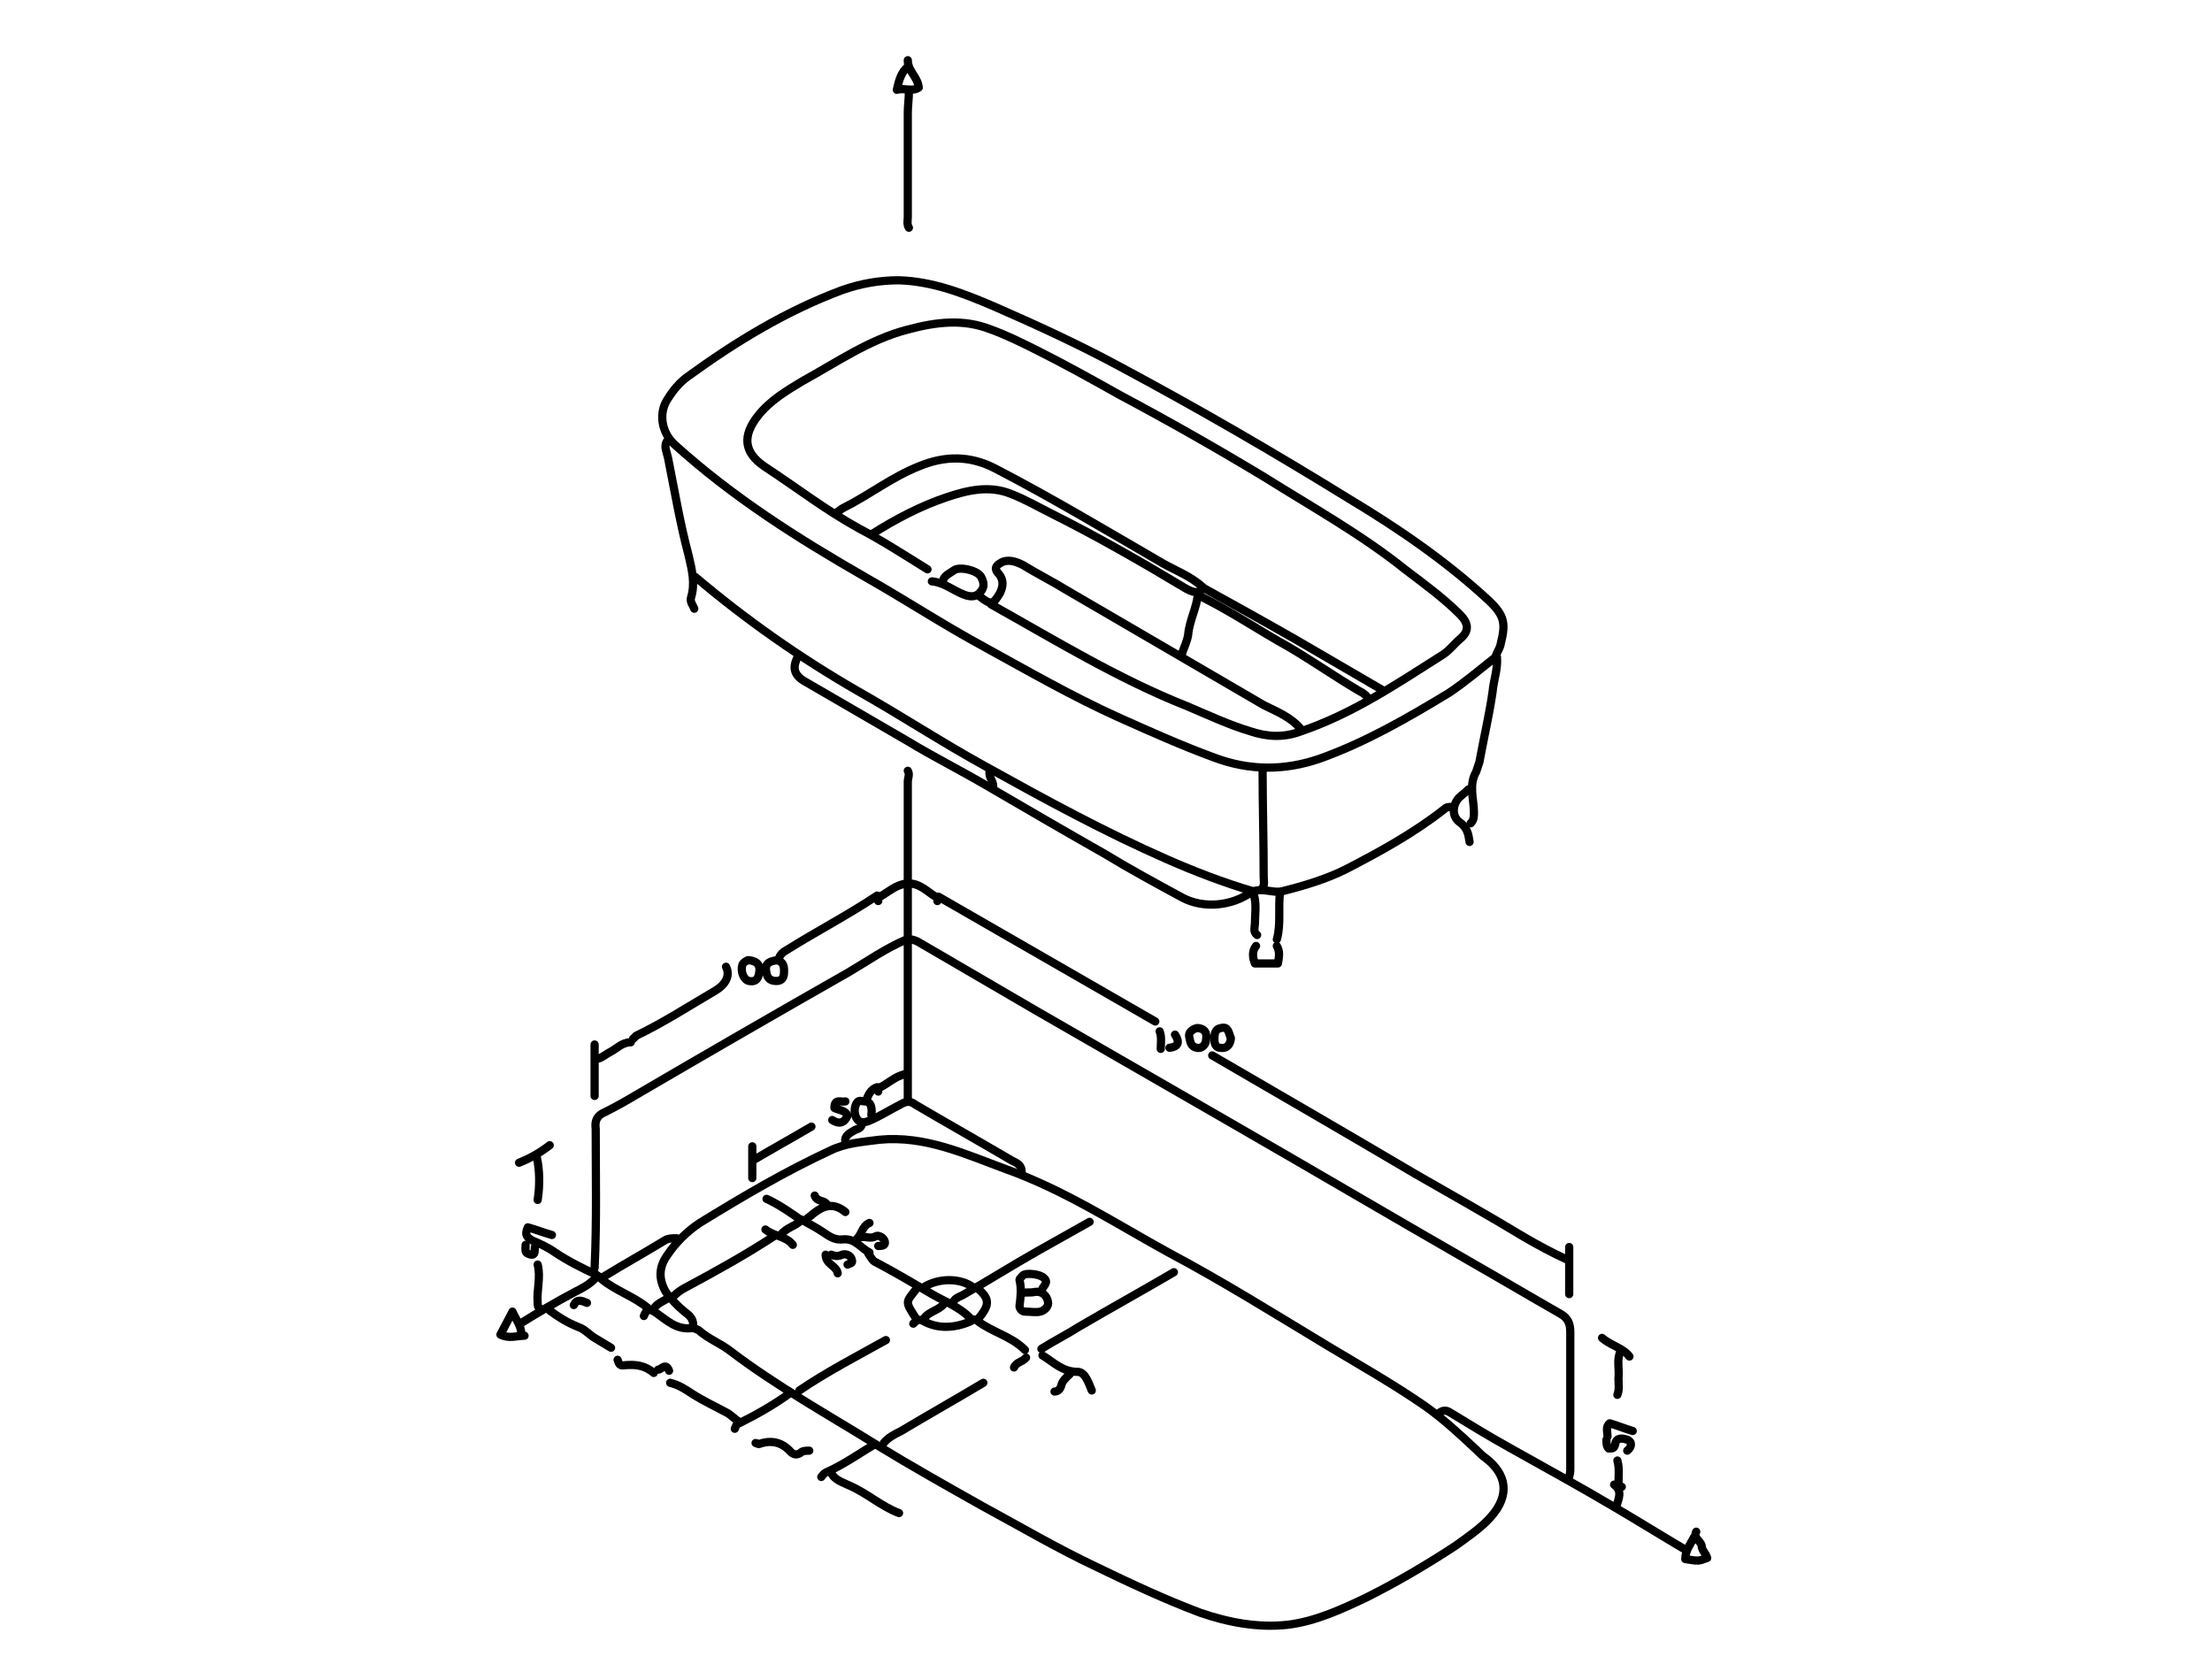 <?xml version="1.0" encoding="utf-8"?>
<!-- Generator: Adobe Illustrator 18.0.0, SVG Export Plug-In . SVG Version: 6.00 Build 0)  -->
<!DOCTYPE svg PUBLIC "-//W3C//DTD SVG 1.1//EN" "http://www.w3.org/Graphics/SVG/1.1/DTD/svg11.dtd">
<svg version="1.1" id="Layer_1" xmlns="http://www.w3.org/2000/svg" xmlns:xlink="http://www.w3.org/1999/xlink" x="0px" y="0px"
	 width="202px" height="152px" viewBox="0 0 202 152" enable-background="new 0 0 202 152" xml:space="preserve">
<g>
	
		<path fill="none" stroke="#000000" stroke-width="0.75" stroke-linecap="round" stroke-linejoin="round" stroke-miterlimit="10" d="
		M90.5,55.2c5.9,3.3,11.6,6.8,17.9,9.3c1.9,0.8,3.8,1.7,5.8,2.3c1.5,0.5,3,0.6,4.6,0c4.7-1.6,8.7-4.3,12.8-6.9
		c0.7-0.4,1.2-1.1,1.8-1.6c0.8-0.7,0.7-1.4-0.1-2.2c-1.5-1.5-3.3-2.8-5-4.1c-4-3.2-8.5-5.7-12.8-8.4c-4.3-2.6-8.7-5.1-13.2-7.5
		c-2.5-1.4-5-2.8-7.6-4.1c-1.4-0.7-2.8-1.4-4.2-1.9c-2.5-1-5-0.7-7.6,0c-3.5,0.9-6.5,3-9.6,4.7c-1.5,0.9-3,1.8-4.1,3.2
		c-1.4,1.8-1.3,3.3,0.6,4.6c2.9,1.9,5.6,4,8.7,5.7c2.1,1.1,4.1,2.4,6.2,3.7"/>
	
		<path fill="none" stroke="#000000" stroke-width="0.75" stroke-linecap="round" stroke-linejoin="round" stroke-miterlimit="10" d="
		M136.6,59.9c0.1-0.3,0.3-0.6,0.4-0.9c0.5-2,0.5-2.7-1.1-4.2c-3.9-3.6-8.3-6.6-12.8-9.3c-6.8-4.2-13.7-8.2-20.8-12
		c-3.7-2-7.6-3.8-11.5-5.5c-2.8-1.2-5.6-2.3-8.7-2.4c-1.8,0-3.5,0.3-5.2,0.9c-5.1,1.9-9.7,4.7-14.1,7.9c-0.7,0.5-1.3,1.2-1.8,2
		c-0.9,1.3-0.6,3.1,0.6,4.2c5.3,4.8,11.3,8.6,17.4,12.1c3.7,2.1,7.2,4.4,10.9,6.4c4,2.2,8,4.5,12.2,6.4c2.9,1.3,5.8,2.6,8.8,3.7
		c3.2,1.2,6.4,1.2,9.6,0.1c4.2-1.5,8-3.7,11.8-6c1.5-1,2.9-2.2,4.3-3.3"/>
	
		<path fill="none" stroke="#000000" stroke-width="0.75" stroke-linecap="round" stroke-linejoin="round" stroke-miterlimit="10" d="
		M143.2,135.1c0.2-0.4,0.2-0.7,0.2-1.1c0-4.1,0-8.2,0-12.3c0-0.8-0.2-1.3-0.9-1.7c-2.8-1.6-5.5-3.2-8.3-4.8
		c-7.3-4.2-14.6-8.5-21.9-12.7c-5.9-3.4-11.8-6.8-17.7-10.2c-3.6-2.1-7.2-4.2-10.8-6.3c-0.2-0.1-0.5-0.2-0.7-0.2"/>
	
		<path fill="none" stroke="#000000" stroke-width="0.75" stroke-linecap="round" stroke-linejoin="round" stroke-miterlimit="10" d="
		M63.3,121c0-0.6-0.4-0.9-0.8-1.2c-0.6-0.5-1.2-1.1-1.7-1.8c-0.7-1.2-0.6-2.3,0.1-3.3c0.8-1.2,1.8-2.2,3-3c3.9-2.4,7.8-4.7,11.9-6.6
		c1.4-0.7,3-0.8,4.5-1c4.2-0.4,7.8,1.3,11.6,2.7c5.3,1.9,9.9,4.9,14.8,7.6c4.9,2.6,9.7,5.6,14.5,8.5c3,1.8,6,3.5,8.9,5.5
		c1.7,1.2,3.2,2.6,4.7,4c0.3,0.3,0.6,0.6,0.9,0.8c1.8,1.4,2.3,3.3,0.4,5.4c-0.9,1-2.1,1.8-3.2,2.6c-2.6,1.7-5.3,3.3-8.1,4.7
		c-2.3,1.1-4.7,2.2-7.2,2.5c-2.7,0.3-5.4-0.2-8-1.1c-3.2-1.2-6.4-2.7-9.5-4.2c-3.6-1.7-7-3.7-10.5-5.6c-3.2-1.8-6.4-3.6-9.5-5.5
		c-4.5-2.8-9.2-5.4-13.4-8.6c-0.9-0.7-2-1.1-2.9-1.9c-0.2-0.1-0.4-0.2-0.6-0.2c-1.4,0.2-2.3-0.7-3.3-1.4c-0.7-0.5-0.9-0.2-1.1,0.3"
		/>
	
		<path fill="none" stroke="#000000" stroke-width="0.75" stroke-linecap="round" stroke-linejoin="round" stroke-miterlimit="10" d="
		M109.8,53.6c-1.1-1-2.5-1.5-3.7-2.2c-5-2.9-10-5.9-15.2-8.6c-2.3-1.2-4.6-1.2-7-0.2c-2.5,1-4.5,2.6-6.9,3.8
		c-0.2,0.1-0.4,0.3-0.6,0.4"/>
	
		<path fill="none" stroke="#000000" stroke-width="0.75" stroke-linecap="round" stroke-linejoin="round" stroke-miterlimit="10" d="
		M110.7,96.4c6.2,3.6,12.4,7.2,18.5,10.8c3.3,1.9,6.7,3.8,10,5.8c1.2,0.7,2.5,1.4,3.8,2"/>
	
		<path fill="none" stroke="#000000" stroke-width="0.75" stroke-linecap="round" stroke-linejoin="round" stroke-miterlimit="10" d="
		M126.2,63c-2.6-1.5-5.3-3.1-7.9-4.6c-2.8-1.6-5.5-3.1-8.4-4.7c-0.5,0.6-1,0.4-1.7,0c-4-2.4-8-4.7-12.2-6.8
		c-1.2-0.6-2.4-1.3-3.7-1.8c-2-0.8-4-0.3-5.8,0.3c-2.4,0.8-4.7,2-6.9,3.4"/>
	
		<path fill="none" stroke="#000000" stroke-width="0.75" stroke-linecap="round" stroke-linejoin="round" stroke-miterlimit="10" d="
		M82.8,85.8c-1.9,0.8-3.6,2-5.3,3C71,92.5,64.6,96.2,58.1,100c-1,0.6-1.9,1.1-2.9,1.6c-0.7,0.3-0.9,0.8-0.8,1.5
		c0,4.2,0.1,8.5-0.1,12.7c0,0.1-0.1,0.2-0.1,0.3"/>
	
		<path fill="none" stroke="#000000" stroke-width="0.75" stroke-linecap="round" stroke-linejoin="round" stroke-miterlimit="10" d="
		M63.5,52.7c4.6,3.9,9.6,7.4,14.8,10.4c3.9,2.2,7.7,4.7,11.7,6.9c5.4,3,10.9,6,16.6,8.5c2.5,1.1,5.1,2.1,7.8,2.9"/>
	
		<path fill="none" stroke="#000000" stroke-width="0.75" stroke-linecap="round" stroke-linejoin="round" stroke-miterlimit="10" d="
		M72.9,59.9c-0.6,1.1-0.4,1.8,0.7,2.4c3.1,1.8,6.2,3.6,9.3,5.4c2.3,1.4,4.7,2.6,7.1,4c3.6,2.1,7.2,4.2,10.9,6.3
		c2.3,1.4,4.7,2.7,7.1,4c1.9,1,4.5,0.8,6.4-0.6c0.4,1,0.2,2,0.2,2.9c0,0.4-0.2,0.8,0.2,1.1"/>
	
		<path fill="none" stroke="#000000" stroke-width="0.75" stroke-linecap="round" stroke-linejoin="round" stroke-miterlimit="10" d="
		M118.8,66.6c-0.9-1.1-2.2-1.6-3.4-2.2c-6-3.5-12-7-18-10.5c-1.3-0.8-2.7-1.5-4-2.3c-0.6-0.3-1.2-0.5-1.8-0.3
		c-0.4,0.2-1,0.5-0.4,1.1c0.5,0.6,0.4,1.2,0.1,1.8c-0.6,1-0.8,1.1-1.8,0.3"/>
	
		<path fill="none" stroke="#000000" stroke-width="0.75" stroke-linecap="round" stroke-linejoin="round" stroke-miterlimit="10" d="
		M85.6,82.3c0-0.1,0.1-0.3,0.1-0.4c6.6,3.8,13.2,7.6,19.8,11.4"/>
	
		<path fill="none" stroke="#000000" stroke-width="0.75" stroke-linecap="round" stroke-linejoin="round" stroke-miterlimit="10" d="
		M132.6,73.7c-0.3,0-0.5,0-0.7,0.2c-2.8,2.2-5.9,3.9-9,5.5c-1.8,0.9-3.8,1.5-5.8,2c-0.8,0.2-1.7-0.3-2.6,0"/>
	
		<path fill="none" stroke="#000000" stroke-width="0.75" stroke-linecap="round" stroke-linejoin="round" stroke-miterlimit="10" d="
		M109.7,54.5c2.8,1.4,5.3,3.1,8,4.6c2.2,1.3,4.2,2.7,6.4,4c0.4,0.2,0.7,0.4,0.9,0.8"/>
	
		<path fill="none" stroke="#000000" stroke-width="0.75" stroke-linecap="round" stroke-linejoin="round" stroke-miterlimit="10" d="
		M83,8.4c0,0.6-0.1,1.3-0.1,1.9c0,3.2,0,6.4,0,9.5c0,0.3-0.1,0.7,0.1,1"/>
	
		<path fill="none" stroke="#000000" stroke-width="0.75" stroke-linecap="round" stroke-linejoin="round" stroke-miterlimit="10" d="
		M60.9,40.3c-0.3,0.5,0,1,0.1,1.5c0.6,3,1.1,6,1.9,9c0.3,1.3,0.6,2.5,0.2,3.8c-0.1,0.4,0.2,0.7,0.3,1"/>
	
		<path fill="none" stroke="#000000" stroke-width="0.75" stroke-linecap="round" stroke-linejoin="round" stroke-miterlimit="10" d="
		M136.7,60c0.1,1.1-0.3,2.1-0.4,3.2c-0.3,2.1-0.8,4.2-1.2,6.4c-0.1,0.3-0.2,0.6-0.3,0.9c-0.7,1.2-0.2,2.5-0.2,3.7c0,0.4,0,0.7-0.3,1
		"/>
	
		<path fill="none" stroke="#000000" stroke-width="0.75" stroke-linecap="round" stroke-linejoin="round" stroke-miterlimit="10" d="
		M154,141.6c-2.2-1.3-4.3-2.6-6.5-3.9c-3.2-1.9-6.5-3.7-9.7-5.5c-1.8-1-3.6-2.1-5.4-3.2c-0.3-0.2-0.6-0.2-0.9,0"/>
	
		<path fill="none" stroke="#000000" stroke-width="0.75" stroke-linecap="round" stroke-linejoin="round" stroke-miterlimit="10" d="
		M82.9,70.4c0.2,0.3,0,0.7,0,1c0,4.4,0,8.8,0,13.2c0,4.4,0,8.7,0,13.1c0,0.9,0,1.8,0,2.7"/>
	
		<path fill="none" stroke="#000000" stroke-width="0.75" stroke-linecap="round" stroke-linejoin="round" stroke-miterlimit="10" d="
		M79.7,102.1c-0.2-0.2-0.1-0.4-0.1-0.6c0-0.4-0.1-0.9-0.6-0.9c-0.3,0-0.6-0.2-0.8,0.2c-0.2,0.4-0.2,0.9,0,1.3
		c0.2,0.4,0.6,0.5,1.1,0.3c1-0.4,1.9-1,2.9-1.5c0.5-0.3,0.9-0.4,1.4,0c2.9,1.7,5.9,3.4,8.8,5.1c0.4,0.2,0.9,0.4,0.9,1"/>
	
		<path fill="none" stroke="#000000" stroke-width="0.75" stroke-linecap="round" stroke-linejoin="round" stroke-miterlimit="10" d="
		M107.2,116.2c-2.9,1.7-5.8,3.3-8.7,5c-1.1,0.7-2.3,1.3-3.4,2"/>
	
		<path fill="none" stroke="#000000" stroke-width="0.75" stroke-linecap="round" stroke-linejoin="round" stroke-miterlimit="10" d="
		M99.5,111.6c-1.6,0.9-3.2,1.8-4.8,2.7c-2.3,1.3-4.5,2.7-6.8,4c-0.4,0.2-0.8,0.3-0.9,0.8"/>
	
		<path fill="none" stroke="#000000" stroke-width="0.75" stroke-linecap="round" stroke-linejoin="round" stroke-miterlimit="10" d="
		M89.8,126.3c-2.5,1.5-5,2.9-7.5,4.4c-0.6,0.3-1.2,0.6-1.6,1.1"/>
	
		<path fill="none" stroke="#000000" stroke-width="0.75" stroke-linecap="round" stroke-linejoin="round" stroke-miterlimit="10" d="
		M70.7,112.9c-2.6,1.7-5.3,3.2-8.1,4.7c-0.4,0.2-0.8,0.5-1.1,0.8"/>
	
		<path fill="none" stroke="#000000" stroke-width="0.75" stroke-linecap="round" stroke-linejoin="round" stroke-miterlimit="10" d="
		M80.2,82.3c0-0.1-0.1-0.3-0.1-0.5c-2.7,1.8-5.6,3.3-8.3,5c-0.4,0.2-0.6,0.5-0.7,0.8"/>
	
		<path fill="none" stroke="#000000" stroke-width="0.75" stroke-linecap="round" stroke-linejoin="round" stroke-miterlimit="10" d="
		M66.3,88.3c0.4,0.8,0,1.6-1,2.2c-2.4,1.4-4.7,2.9-7.2,4.1c-0.1,0.1-0.2,0.2-0.3,0.3"/>
	
		<path fill="none" stroke="#000000" stroke-width="0.75" stroke-linecap="round" stroke-linejoin="round" stroke-miterlimit="10" d="
		M80.9,122.4c-2.7,1.5-5.4,2.9-7.9,4.6"/>
	
		<path fill="none" stroke="#000000" stroke-width="0.75" stroke-linecap="round" stroke-linejoin="round" stroke-miterlimit="10" d="
		M61.8,113.1c-0.4,0-0.8,0-1.1,0.2c-1.8,1.1-3.6,2.1-5.4,3.2c-0.4,0.3-0.6,0.1-0.9-0.1c-1.3-0.6-2.5-1.2-3.7-2
		c-0.7-0.5-1.4-0.8-2.1-1.1c-0.7-0.4-0.6-0.7-0.4-1.2c0.7,0.2,1.5,0.5,2.2,0.7"/>
	
		<path fill="none" stroke="#000000" stroke-width="0.75" stroke-linecap="round" stroke-linejoin="round" stroke-miterlimit="10" d="
		M61.2,126.3c0.8,0.2,1.4,0.6,2,1c1.1,0.7,2.2,1.2,3.3,1.8c0.3,0.2,0.6,0.5,0.9,0.7"/>
	
		<path fill="none" stroke="#000000" stroke-width="0.75" stroke-linecap="round" stroke-linejoin="round" stroke-miterlimit="10" d="
		M85.1,53.1c1.1,0.1,1.9,0.8,2.9,1.2c0.5,0.2,1.1,0.3,1.5-0.2c0.5-0.5,0.3-1,0.1-1.4c-0.3-0.6-2-1-2.5-0.6c-0.4,0.3-1,0.5-1,1.1"/>
	
		<path fill="none" stroke="#000000" stroke-width="0.75" stroke-linecap="round" stroke-linejoin="round" stroke-miterlimit="10" d="
		M115.3,70.2c0,3.3,0.1,6.6,0.1,9.9c0,0.3,0.1,0.7-0.1,1"/>
	
		<path fill="none" stroke="#000000" stroke-width="0.75" stroke-linecap="round" stroke-linejoin="round" stroke-miterlimit="10" d="
		M54.4,116.7c-0.5,0.6-1.3,1-1.9,1.3c-1.7,0.9-3.4,1.9-5,2.9"/>
	
		<path fill="none" stroke="#000000" stroke-width="0.75" stroke-linecap="round" stroke-linejoin="round" stroke-miterlimit="10" d="
		M109.4,54.2c-0.1,1.3-0.8,2.5-0.9,3.8c-0.1,0.6-0.4,1.2-0.6,1.8"/>
	
		<path fill="none" stroke="#000000" stroke-width="0.75" stroke-linecap="round" stroke-linejoin="round" stroke-miterlimit="10" d="
		M95.1,118c0-0.5,0.8-0.8,0.2-1.3c-0.3-0.3-1.6-0.5-1.9-0.2c-0.1,0.1-0.3,0.3-0.3,0.4c0.2,0.8,0.1,1.6,0,2.4c0,0.2,0.2,0.5,0.5,0.5
		c0.5,0,1,0.1,1.4,0c0.4-0.1,0.8-0.5,0.7-0.9c-0.1-0.6-0.6-1-1.2-0.9c-0.4,0.1-0.8,0-1.1,0.1"/>
	
		<path fill="none" stroke="#000000" stroke-width="0.75" stroke-linecap="round" stroke-linejoin="round" stroke-miterlimit="10" d="
		M88.9,117.6c-1.2-0.9-3.2-0.9-4.6,0"/>
	
		<path fill="none" stroke="#000000" stroke-width="0.75" stroke-linecap="round" stroke-linejoin="round" stroke-miterlimit="10" d="
		M112.4,94.8c-0.2-0.4-0.2-1.1-0.9-0.9c-0.6,0.1-0.6,0.6-0.6,1.1c0,0.4,0.2,0.7,0.5,0.7c0.6,0.1,0.9-0.2,1-0.8"/>
	
		<path fill="none" stroke="#000000" stroke-width="0.75" stroke-linecap="round" stroke-linejoin="round" stroke-miterlimit="10" d="
		M79.3,114.5c0.2,0.3,0.4,0.7,0.7,0.8c1.7,0.9,3.4,1.9,5.1,2.9c1.2,0.7,2.6,1.2,3.6,2.3"/>
	
		<path fill="none" stroke="#000000" stroke-width="0.75" stroke-linecap="round" stroke-linejoin="round" stroke-miterlimit="10" d="
		M83.4,120.9c0.3-0.3,0.5-0.5,1-0.2c1.3,0.7,2.8,0.6,4.2,0c0.2-0.1,0.4-0.3,0.6-0.1c1.4,1.1,3.1,1.4,4.4,2.7"/>
	
		<path fill="none" stroke="#000000" stroke-width="0.75" stroke-linecap="round" stroke-linejoin="round" stroke-miterlimit="10" d="
		M54.9,116.8c1.3,1.1,3,1.6,4.3,2.7"/>
	
		<path fill="none" stroke="#000000" stroke-width="0.75" stroke-linecap="round" stroke-linejoin="round" stroke-miterlimit="10" d="
		M72.2,127.2c-1.5,1.1-3.1,2-4.7,2.8c-0.3,0.1-0.3,0.3-0.4,0.5"/>
	
		<path fill="none" stroke="#000000" stroke-width="0.75" stroke-linecap="round" stroke-linejoin="round" stroke-miterlimit="10" d="
		M116.9,81.5c-0.2,1.4,0.1,2.9-0.3,4.3"/>
	
		<path fill="none" stroke="#000000" stroke-width="0.75" stroke-linecap="round" stroke-linejoin="round" stroke-miterlimit="10" d="
		M71,87.7c-0.9,0.1-1.2,0.4-1,1.2c0.1,0.5,0.4,0.7,0.9,0.7c0.7,0,0.7-0.6,0.7-0.9c0-0.3,0-0.7-0.4-0.9"/>
	
		<path fill="none" stroke="#000000" stroke-width="0.75" stroke-linecap="round" stroke-linejoin="round" stroke-miterlimit="10" d="
		M154.9,139.9c-0.3,0.6,0.4,0.8,0.5,1.3c0,0.4,0.4,0.7,0.5,1.1c-0.8,0.3-0.8,0.3-2,0.1c0-0.8,0.5-1.4,0.8-2"/>
	
		<path fill="none" stroke="#000000" stroke-width="0.75" stroke-linecap="round" stroke-linejoin="round" stroke-miterlimit="10" d="
		M75.9,134.5c0.3,0.7,1.1,0.9,1.7,1.2c1.6,0.7,2.9,1.9,4.5,2.5"/>
	
		<path fill="none" stroke="#000000" stroke-width="0.75" stroke-linecap="round" stroke-linejoin="round" stroke-miterlimit="10" d="
		M79.9,131.9c-1.5,0.9-2.9,1.9-4.5,2.6c-0.2,0.1-0.3,0.3-0.4,0.4"/>
	
		<path fill="none" stroke="#000000" stroke-width="0.75" stroke-linecap="round" stroke-linejoin="round" stroke-miterlimit="10" d="
		M46.7,120c-0.3,0.6-0.7,1.3-1,1.9c0.8,0.4,1.5,0.1,2.2,0.1"/>
	
		<path fill="none" stroke="#000000" stroke-width="0.75" stroke-linecap="round" stroke-linejoin="round" stroke-miterlimit="10" d="
		M148.6,132.5c0.4-0.3,0.5-0.8,0-1c-0.3-0.1-1-0.3-1.1,0.4c-0.1,0.4-0.2,0.4-0.6,0.4c-0.2-0.2-0.2-0.5-0.2-0.8"/>
	
		<path fill="none" stroke="#000000" stroke-width="0.75" stroke-linecap="round" stroke-linejoin="round" stroke-miterlimit="10" d="
		M116.6,86.4c0.3,0.5,0.2,1,0.1,1.6c-0.7,0-1.4,0-2.1,0c-0.2-0.5-0.3-1.1,0.1-1.6"/>
	
		<path fill="none" stroke="#000000" stroke-width="0.75" stroke-linecap="round" stroke-linejoin="round" stroke-miterlimit="10" d="
		M50.2,119.7c0.8,0.6,1.6,1.1,2.6,1.5c0.6,0.2,1,0.7,1.5,1c0.5,0.3,1,0.6,1.5,0.9"/>
	
		<path fill="none" stroke="#000000" stroke-width="0.75" stroke-linecap="round" stroke-linejoin="round" stroke-miterlimit="10" d="
		M134.1,72.1c-0.3,0.3-0.6,0.5-0.9,0.8c-0.6,0.7-0.6,1.7,0.1,2.2c0.7,0.5,0.8,1.1,0.9,1.8"/>
	
		<path fill="none" stroke="#000000" stroke-width="0.75" stroke-linecap="round" stroke-linejoin="round" stroke-miterlimit="10" d="
		M54.3,95.4c0,1.6,0,3.1,0,4.7"/>
	
		<path fill="none" stroke="#000000" stroke-width="0.75" stroke-linecap="round" stroke-linejoin="round" stroke-miterlimit="10" d="
		M143.3,113.9c0,1.4,0,2.9,0,4.3"/>
	
		<path fill="none" stroke="#000000" stroke-width="0.75" stroke-linecap="round" stroke-linejoin="round" stroke-miterlimit="10" d="
		M70,109.5c1.1,0.5,2.1,1.2,3.1,1.9"/>
	
		<path fill="none" stroke="#000000" stroke-width="0.75" stroke-linecap="round" stroke-linejoin="round" stroke-miterlimit="10" d="
		M57.6,95.2c-0.8,0-1.3,0.6-1.9,0.9c-0.4,0.2-0.7,0.5-1.1,0.6"/>
	
		<path fill="none" stroke="#000000" stroke-width="0.75" stroke-linecap="round" stroke-linejoin="round" stroke-miterlimit="10" d="
		M89.3,117.7c1.2,1,1,1.6,0,2.8"/>
	
		<path fill="none" stroke="#000000" stroke-width="0.75" stroke-linecap="round" stroke-linejoin="round" stroke-miterlimit="10" d="
		M74.1,102.9c-1.7,1-3.5,2-5.2,3"/>
	
		<path fill="none" stroke="#000000" stroke-width="0.75" stroke-linecap="round" stroke-linejoin="round" stroke-miterlimit="10" d="
		M82.9,5.5c0,1,0.9,1.5,1,2.5c-0.6,0.4-1.3,0-2,0.2c0.2-0.9,0.4-1.6,1-2.1"/>
	
		<path fill="none" stroke="#000000" stroke-width="0.75" stroke-linecap="round" stroke-linejoin="round" stroke-miterlimit="10" d="
		M71.3,112.8c0.5-0.7,1.4-0.8,1.9-1.4c0.7,0.4,1.3,0.7,1.9,1.1c0.6,0.4,1.1,0.8,1.9,0.7c1.1-0.1,1.6,0.8,2.4,1.2"/>
	
		<path fill="none" stroke="#000000" stroke-width="0.75" stroke-linecap="round" stroke-linejoin="round" stroke-miterlimit="10" d="
		M85.6,82c-0.9-0.5-1.6-1.4-2.8-1.3c-1,0.1-1.7,0.8-2.6,1.3"/>
	
		<path fill="none" stroke="#000000" stroke-width="0.75" stroke-linecap="round" stroke-linejoin="round" stroke-miterlimit="10" d="
		M77.2,100.6c-0.4,0.1-1-0.3-1,0.6c0.4,0.2,1,0.2,1.2,0.7c-0.3,0.7-0.8,0.8-1.4,0.4"/>
	
		<path fill="none" stroke="#000000" stroke-width="0.75" stroke-linecap="round" stroke-linejoin="round" stroke-miterlimit="10" d="
		M95.2,123.8c1,0.6,1.8,1.5,3.2,1.5c0.7,0,1,1,1.3,1.7"/>
	
		<path fill="none" stroke="#000000" stroke-width="0.75" stroke-linecap="round" stroke-linejoin="round" stroke-miterlimit="10" d="
		M82.7,98.1c-1,0.2-1.6,0.9-2.5,1.3"/>
	
		<path fill="none" stroke="#000000" stroke-width="0.75" stroke-linecap="round" stroke-linejoin="round" stroke-miterlimit="10" d="
		M147.7,133.4c0.2,0.7,0.1,1.4,0.1,2.2c0,0.3,0.1,0.3,0.3,0.2"/>
	
		<path fill="none" stroke="#000000" stroke-width="0.75" stroke-linecap="round" stroke-linejoin="round" stroke-miterlimit="10" d="
		M49.1,115.5c0.3,1.2-0.1,2.3,0,3.5c0,0.2,0,0.4,0.2,0.5"/>
	
		<path fill="none" stroke="#000000" stroke-width="0.75" stroke-linecap="round" stroke-linejoin="round" stroke-miterlimit="10" d="
		M149.1,130.7c-0.7-0.2-1.4-0.5-2.1-0.7c-0.4,0.3-0.2,0.8-0.2,1.2"/>
	
		<path fill="none" stroke="#000000" stroke-width="0.75" stroke-linecap="round" stroke-linejoin="round" stroke-miterlimit="10" d="
		M77.2,110.7c-1.1-0.9-2-0.6-3,0.2c-0.2,0.2-0.4,0.3-0.6,0.5"/>
	
		<path fill="none" stroke="#000000" stroke-width="0.75" stroke-linecap="round" stroke-linejoin="round" stroke-miterlimit="10" d="
		M78.7,102.6c0,0.4-0.3,0.5-0.6,0.6c-0.5,0.3-1,0.5-0.9,1.1"/>
	
		<path fill="none" stroke="#000000" stroke-width="0.75" stroke-linecap="round" stroke-linejoin="round" stroke-miterlimit="10" d="
		M97.7,125.5c-0.3,0.3-0.7,0.6-0.8,1.1c-0.1,0.3-0.3,0.5-0.6,0.5"/>
	
		<path fill="none" stroke="#000000" stroke-width="0.75" stroke-linecap="round" stroke-linejoin="round" stroke-miterlimit="10" d="
		M77.4,115.5c0.2-0.1,0.5-0.1,0.4-0.4c-0.1-0.5-0.6-0.6-0.9-0.5c-0.4,0.2-0.7,0.1-1,0"/>
	
		<path fill="none" stroke="#000000" stroke-width="0.75" stroke-linecap="round" stroke-linejoin="round" stroke-miterlimit="10" d="
		M148,123.4c-0.4,0.8-0.1,1.6-0.2,2.5c0,0.5,0.1,1-0.1,1.5"/>
	
		<path fill="none" stroke="#000000" stroke-width="0.75" stroke-linecap="round" stroke-linejoin="round" stroke-miterlimit="10" d="
		M86.2,119.1c-0.5,0.6-1.4,0.7-1.8,1.3"/>
	
		<path fill="none" stroke="#000000" stroke-width="0.75" stroke-linecap="round" stroke-linejoin="round" stroke-miterlimit="10" d="
		M75.4,114.6c0,0.9,1,1,1.1,1.7"/>
	
		<path fill="none" stroke="#000000" stroke-width="0.75" stroke-linecap="round" stroke-linejoin="round" stroke-miterlimit="10" d="
		M49,105.6c0.3,1.3,0.3,2.7,0.1,4"/>
	
		<path fill="none" stroke="#000000" stroke-width="0.75" stroke-linecap="round" stroke-linejoin="round" stroke-miterlimit="10" d="
		M146.3,122.2c0.8,0.7,1.9,0.9,2.5,1.7"/>
	
		<path fill="none" stroke="#000000" stroke-width="0.75" stroke-linecap="round" stroke-linejoin="round" stroke-miterlimit="10" d="
		M107.3,94.5c0.4,0.6,0.4,1.1-0.5,1.2"/>
	
		<path fill="none" stroke="#000000" stroke-width="0.75" stroke-linecap="round" stroke-linejoin="round" stroke-miterlimit="10" d="
		M147.4,135.6c0.8,0.6,0.4,1.3,0.2,2"/>
	
		<path fill="none" stroke="#000000" stroke-width="0.75" stroke-linecap="round" stroke-linejoin="round" stroke-miterlimit="10" d="
		M73.9,132.5c-0.3,0-0.6,0-0.8,0.2c-0.3,0.2-0.6,0.2-0.9-0.1c-0.8-0.9-1.8-1.1-2.9-0.7c-0.1,0-0.2-0.1-0.3-0.1"/>
	
		<path fill="none" stroke="#000000" stroke-width="0.75" stroke-linecap="round" stroke-linejoin="round" stroke-miterlimit="10" d="
		M68.7,104.7c0,1,0,1.9,0,2.9"/>
	
		<path fill="none" stroke="#000000" stroke-width="0.75" stroke-linecap="round" stroke-linejoin="round" stroke-miterlimit="10" d="
		M59.7,125.4c-0.8-0.7-1.7-0.8-2.7-0.7c-0.5,0.1-0.5-0.3-0.6-0.5"/>
	
		<path fill="none" stroke="#000000" stroke-width="0.75" stroke-linecap="round" stroke-linejoin="round" stroke-miterlimit="10" d="
		M90.4,70.3c-0.2,0.6,0.3,1,0.3,1.5"/>
	
		<path fill="none" stroke="#000000" stroke-width="0.75" stroke-linecap="round" stroke-linejoin="round" stroke-miterlimit="10" d="
		M48,113.7c0,0.3-0.1,0.7,0.2,0.8c0.9,0.4,0.5-0.5,0.7-0.7"/>
	
		<path fill="none" stroke="#000000" stroke-width="0.75" stroke-linecap="round" stroke-linejoin="round" stroke-miterlimit="10" d="
		M83.7,117.7c-1,1.3-1.1,1.1,0,2.8"/>
	
		<path fill="none" stroke="#000000" stroke-width="0.75" stroke-linecap="round" stroke-linejoin="round" stroke-miterlimit="10" d="
		M79.4,111.7c-0.7,0.3-0.7,1.1-1.2,1.5"/>
	
		<path fill="none" stroke="#000000" stroke-width="0.75" stroke-linecap="round" stroke-linejoin="round" stroke-miterlimit="10" d="
		M80.2,113.8c0.3,0,0.7,0,0.6-0.4c-0.1-0.4-0.6-0.6-0.8-0.5c-0.5,0.3-0.9,0-1.4,0.1"/>
	
		<path fill="none" stroke="#000000" stroke-width="0.75" stroke-linecap="round" stroke-linejoin="round" stroke-miterlimit="10" d="
		M50.2,104.6c-0.9,0.7-1.8,1.2-2.8,1.6"/>
	
		<path fill="none" stroke="#000000" stroke-width="0.75" stroke-linecap="round" stroke-linejoin="round" stroke-miterlimit="10" d="
		M61.1,118.5c-0.4,0.3-1,0.5-1.3,0.9"/>
	
		<path fill="none" stroke="#000000" stroke-width="0.75" stroke-linecap="round" stroke-linejoin="round" stroke-miterlimit="10" d="
		M53.6,119c-0.5-0.2-0.9-0.4-1.2,0.2"/>
	
		<path fill="none" stroke="#000000" stroke-width="0.75" stroke-linecap="round" stroke-linejoin="round" stroke-miterlimit="10" d="
		M93.7,124c-0.3,0.4-0.9,0.4-1.1,0.9"/>
	
		<path fill="none" stroke="#000000" stroke-width="0.75" stroke-linecap="round" stroke-linejoin="round" stroke-miterlimit="10" d="
		M74.4,109.2c0.2,0.6,0.9,0.4,1.1,0.8"/>
	
		<path fill="none" stroke="#000000" stroke-width="0.75" stroke-linecap="round" stroke-linejoin="round" stroke-miterlimit="10" d="
		M69.9,112.3c0.7,0.6,1.9,0.6,2.5,1.4"/>
	
		<path fill="none" stroke="#000000" stroke-width="0.75" stroke-linecap="round" stroke-linejoin="round" stroke-miterlimit="10" d="
		M46.8,119.8c0.3,0.7,0.8,1.3,0.8,2"/>
	
		<path fill="none" stroke="#000000" stroke-width="0.75" stroke-linecap="round" stroke-linejoin="round" stroke-miterlimit="10" d="
		M105.9,94.2c0.2,0.5,0.1,1.1,0.1,1.6"/>
	
		<path fill="none" stroke="#000000" stroke-width="0.75" stroke-linecap="round" stroke-linejoin="round" stroke-miterlimit="10" d="
		M61.1,125.2c-0.3-0.8-0.7-0.1-1-0.1"/>
	
		<path fill="none" stroke="#000000" stroke-width="0.75" stroke-linecap="round" stroke-linejoin="round" stroke-miterlimit="10" d="
		M80.2,99.7c0-0.1-0.1-0.3-0.1-0.4c-0.6,0.2-0.8,0.7-1,1.2"/>
	
		<path fill="none" stroke="#000000" stroke-width="0.75" stroke-linecap="round" stroke-linejoin="round" stroke-miterlimit="10" d="
		M109.3,93.9c-0.4,0.1-0.8,0.4-0.7,0.8c0.1,0.4,0.1,0.9,0.7,1c0.4,0.1,0.7-0.2,0.8-0.5c0.1-0.5,0.2-1.2-0.7-1.3"/>
	
		<path fill="none" stroke="#000000" stroke-width="0.75" stroke-linecap="round" stroke-linejoin="round" stroke-miterlimit="10" d="
		M68.3,87.7c-0.2,0.1-0.4,0.2-0.5,0.4c-0.2,0.6,0.1,1.4,0.6,1.5c0.5,0.1,0.8-0.1,0.9-0.6c0.2-0.8-0.1-1.2-0.9-1.3"/>
</g>
</svg>
